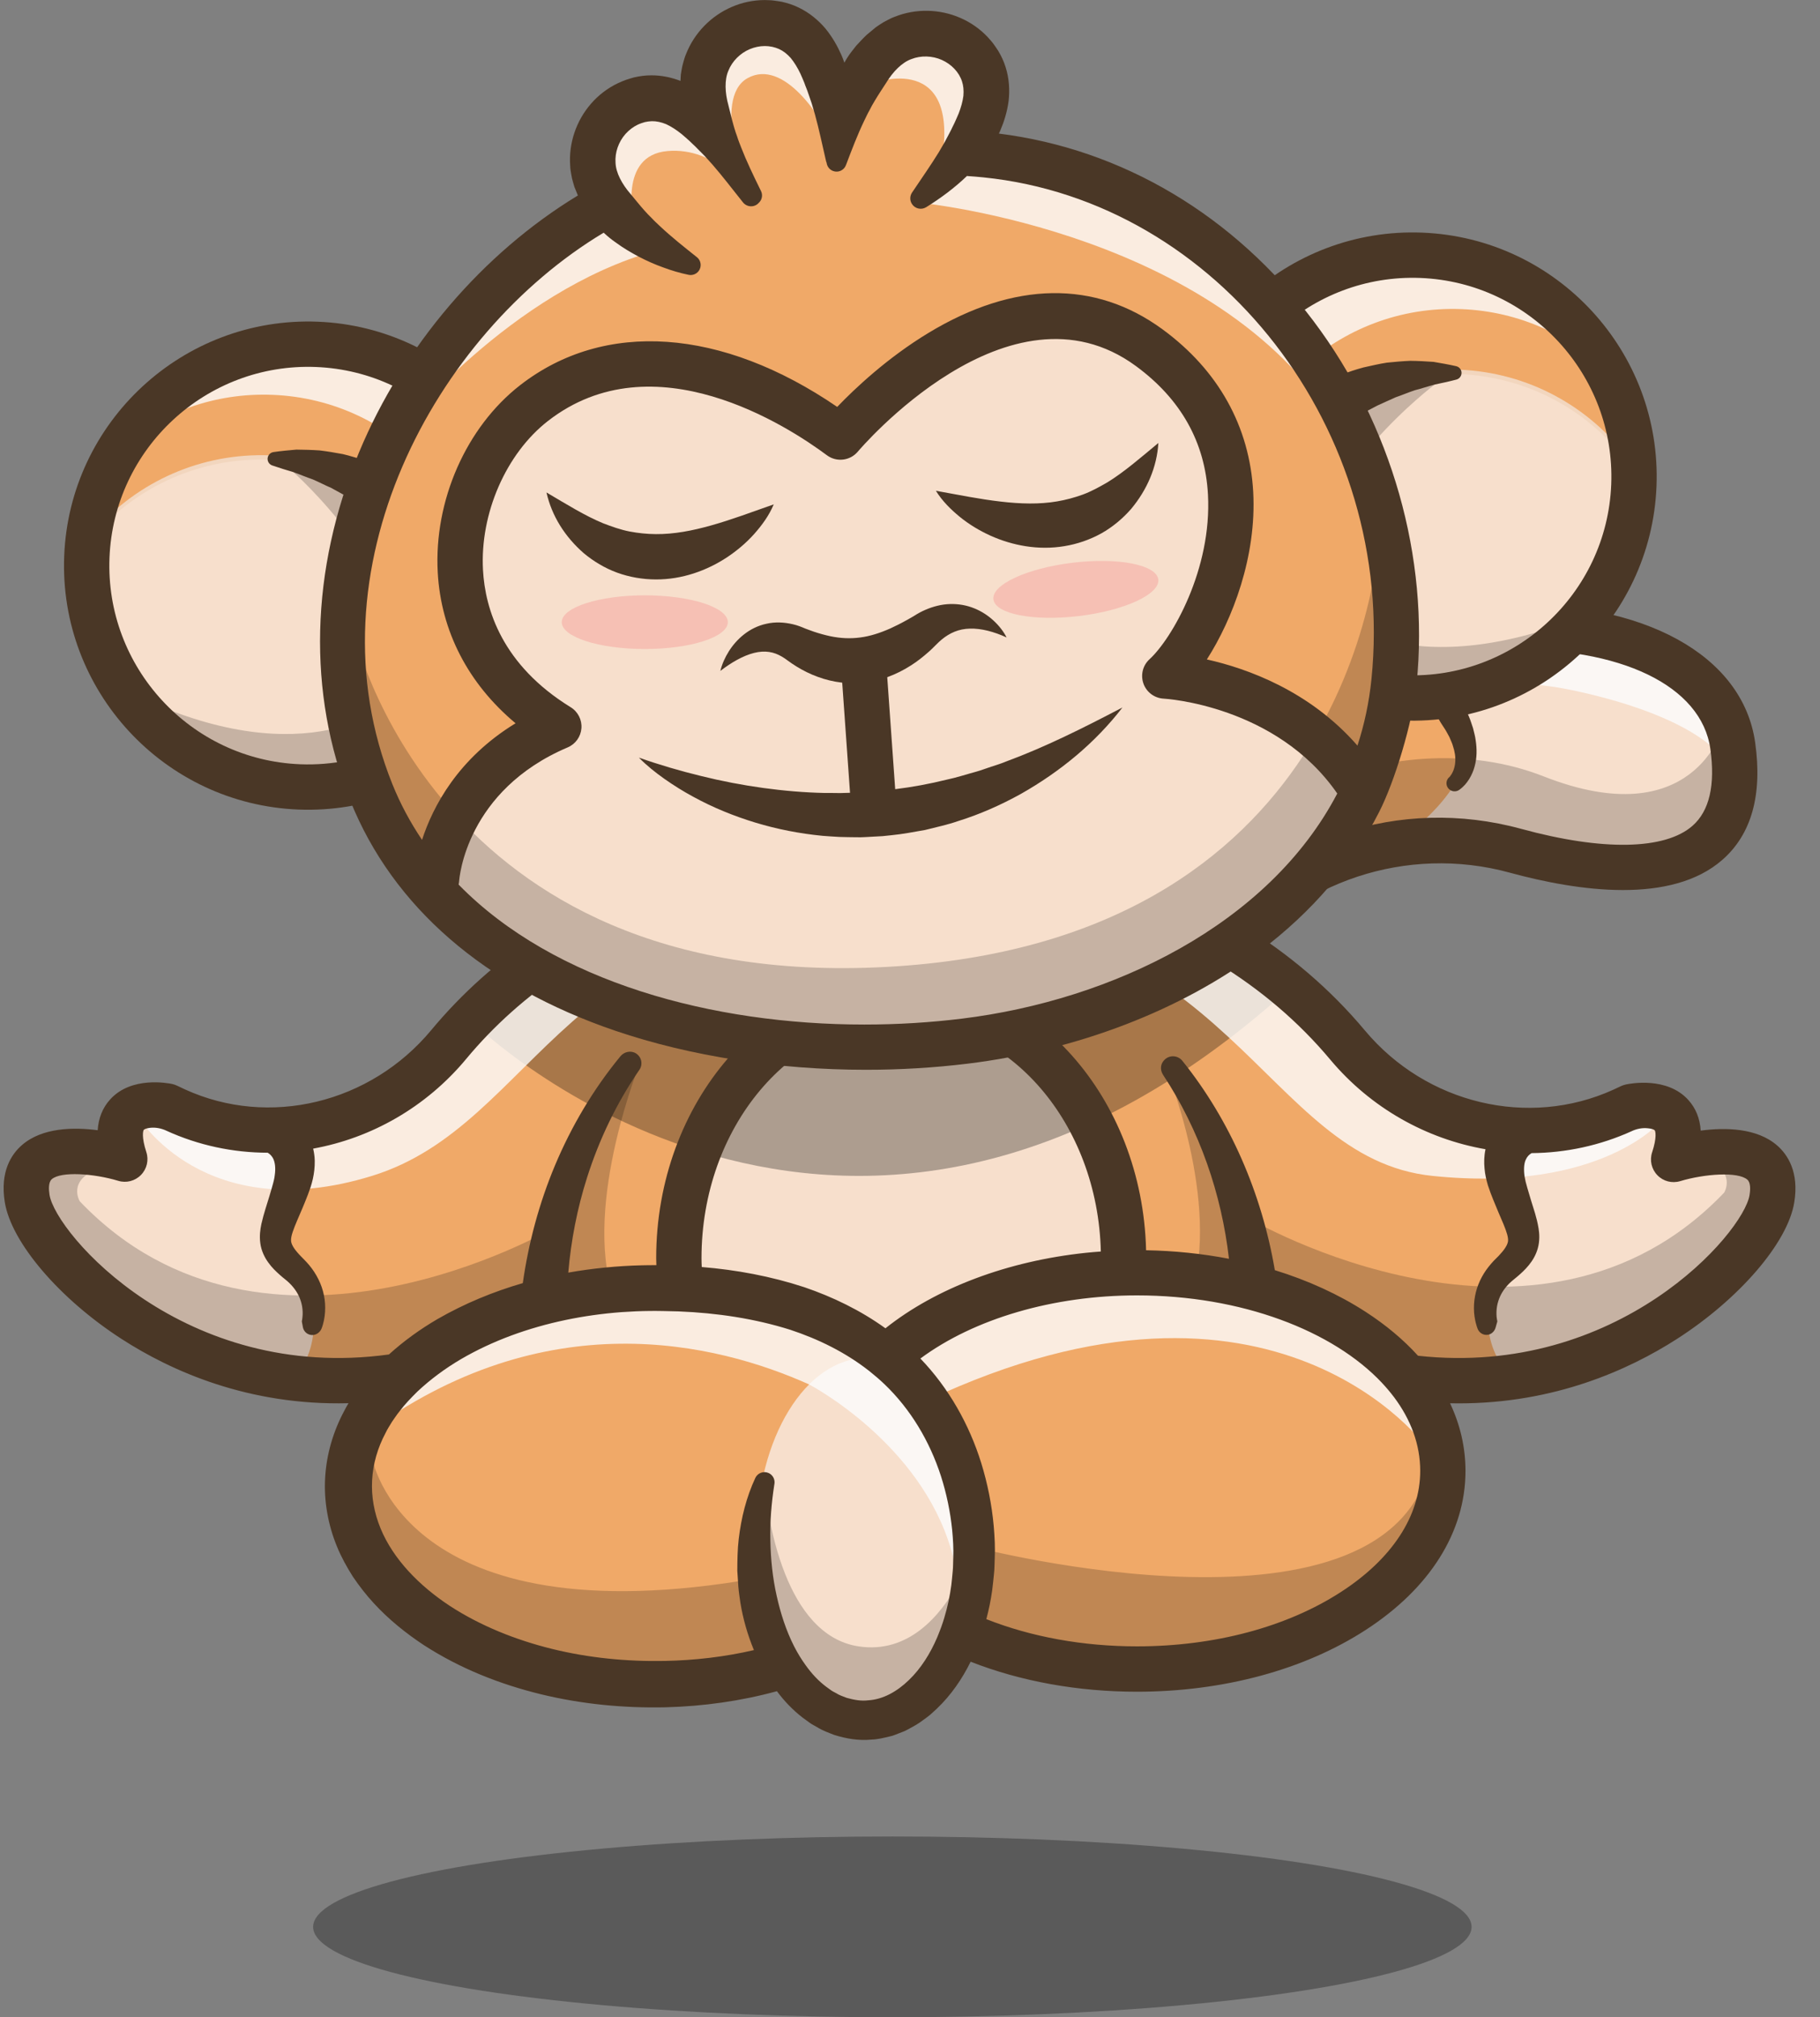 <?xml version="1.0" encoding="UTF-8"?><svg xmlns="http://www.w3.org/2000/svg" xmlns:xlink="http://www.w3.org/1999/xlink" height="725.9" preserveAspectRatio="xMidYMid meet" version="1.0" viewBox="226.4 187.2 655.1 725.9" width="655.1" zoomAndPan="magnify"><rect x="226.4" y="187.2" width="655.1" height="725.9" fill="#808080" stroke="none"/><g><g id="change1_10"><ellipse cx="547.6" cy="880.62" fill="#010101" opacity=".3" rx="208.49" ry="32.53"/></g><g><g><g id="change2_2"><path d="M754.11,412.79c0,0-54,2.62-90.18,36.18c-36.18,33.56-50.33,38.27-56.62,124.78c-6.29,86.51,0,95.42,0,95.42 h23.07c0,0-6.29-87.03,30.41-134.74s80.74-45.09,103.81-40.9c23.07,4.19,85.98,20.97,86.51-21.5 C851.63,429.56,821.22,409.64,754.11,412.79z" fill="#f0a968"/></g><g id="change3_2"><path d="M754.11,412.79c0,0-14.16,16.78-2.62,34.08c11.53,17.3-15.9,38.45-15.9,38.45s65.36,22.37,87.73,13.63 c22.37-8.74,32.3-33.2,20.41-57.97C829.26,410.86,754.11,412.79,754.11,412.79z" fill="#f7dfcc"/></g><g id="change1_1"><path d="M846.38,449.31c0,0-10.49,38.45-64.31,17.3c-53.83-21.15-126.53,10.66-149.6,68.33 c-23.07,57.67-26.21,111.68-26.21,111.68v19.27h22.02c0,0-4.66-67.92,21.91-114.49c26.56-46.57,66.98-63.77,109.05-58.99 s67.23,22.61,90.3-12.52C849.53,479.9,860.48,461.72,846.38,449.31z" fill="#010101" opacity=".2"/></g><g id="change4_1"><path d="M616.74,528.13c0,0,49.63-112.03,170.57-93.5c0,0,55.93,9.09,63.27,32.51c0,0,0.83-38.01-34.71-46.27 c-35.54-8.26-78.88-10.01-117.33,7.12C660.08,445.12,619.89,479.37,616.74,528.13z" fill="#fdfeff" opacity=".79"/></g><g id="change5_2"><path d="M858.17,454.47c-4.4-31.5-40.01-51.06-90.61-49.85c-0.59,0.02-1.16,0.03-1.75,0.07 c-3.21,0.1-6.44,0.28-9.67,0.55c-33.31,2.76-66.67,14.01-93.06,31.61c-35.46,23.64-56.1,56.65-59.67,95.44 c-5.02,54.51-7.7,93.79-7.96,116.77c-0.21,18.97,0.95,22.54,5.07,25.02l1.94,1.16h34.4l-0.42-8.56 c-0.03-0.82-3.6-82.37,34.47-132.73c22.38-29.62,62.08-42.77,98.78-32.74c24.88,6.8,58.36,11.52,76.71-4.62 C856.85,487.42,860.81,473.23,858.17,454.47z M835.63,484.36c-9.9,8.73-32.38,9.13-61.64,1.13 c-43.73-11.96-89.31,3.21-116.09,38.64c-34.42,45.53-37.84,111.39-37.89,134.81h-8.17c-0.41-10.62,0.08-40.99,7.83-125.14 c5.73-62.24,63.58-100.71,122.83-110.48c-0.96,2.61-1.6,5.43-1.84,8.32c-0.03,0.86,0,1.75,0.02,2.59l0.05,1.29 c0.03,0.44,0.13,0.86,0.2,1.29l0.47,2.53c0.21,0.82,0.54,1.6,0.82,2.4c0.49,1.61,1.34,3,2.12,4.4l0.6,1.04l0.49,0.77l0.96,1.47 c0.65,0.98,1.13,1.99,1.7,3c0.41,1.03,0.96,2.06,1.24,3.08c0.7,2.06,1.06,4.16,0.86,6.13c-0.07,0.99-0.33,1.94-0.65,2.85 c-0.2,0.44-0.39,0.88-0.64,1.29c-0.13,0.18-0.26,0.39-0.38,0.55c-0.1,0.15-0.28,0.36-0.28,0.39c-1.3,0.96-1.58,2.79-0.62,4.08 c0.96,1.3,2.79,1.57,4.08,0.62c0.57-0.41,0.8-0.64,1.16-0.95c0.31-0.29,0.6-0.6,0.9-0.91c0.55-0.64,1.04-1.3,1.48-2.01 c0.85-1.4,1.53-2.92,1.94-4.5c0.88-3.15,0.85-6.38,0.39-9.4c-0.18-1.55-0.62-2.95-0.96-4.42c-0.49-1.39-0.9-2.84-1.48-4.16 l-0.86-1.99c-0.13-0.33-0.31-0.7-0.41-0.96l-0.24-0.73c-0.33-0.96-0.73-1.88-0.8-2.82c-0.07-0.47-0.18-0.93-0.23-1.39l0.02-1.35 c0-0.23-0.02-0.44,0-0.67l0.13-0.67l0.21-1.3c0.52-1.75,1.24-3.43,2.33-5.07c1.13-1.63,2.45-3.2,4-4.65 c0.78-0.72,1.58-1.4,2.41-2.06c0.11-0.08,0.21-0.16,0.33-0.24c1.99-0.11,3.98-0.2,5.95-0.24c41.81-0.98,70.87,13.07,74.07,35.8 C843.85,469.73,841.69,479.02,835.63,484.36z" fill="#4a3726"/></g></g><g id="change2_5"><path d="M533.9,495.8c0,0-79.71,2.62-132.66,55.05s-92.28,40.9-119.02,35.13s-12.41,18.18-12.41,18.18 s-34.6-11.88-34.95,11.53c-0.35,23.42,52.89,69.56,115.05,69.91h18.11c0,0,62.36-70.59,179.04-9.95c0,0,90.69-70.27,190.54,9.95 c0,0,88.32,0,121.88-51.91c0,0,22.02-36.7-24.12-28.84c0,0,2.36-34.87-38.54-12.58c-40.9,22.28-107.22-48.59-107.22-48.59 S616.22,485.3,533.9,495.8z" fill="#f0a968"/></g><g id="change3_5"><path d="M470.97,653.4c0,0-6.84-88.39,70.25-107.78c0,0,80.28-11.01,92.57,101.71 c12.3,112.72-155.79,131.6-162.98,8.39" fill="#f7dfcc"/></g><g id="change2_6"><path d="M633.79,647.32c-35.49,0-66.99,11.13-86.73,28.32c-5.07-3.46-61.62-40.45-127.64-16.7 c-69.21,24.9-76.05,48.19-57.18,93.63c18.87,45.44,129.18,42.77,145.26,34.03c0,0,30.32,40.28,60.47,0.44 c2.51-3.32,4.55-6.79,6.18-10.37c17.1,7.37,37.6,11.68,59.64,11.68c59.78,0,108.24-31.57,108.24-70.52 C742.03,678.9,693.57,647.32,633.79,647.32z" fill="#f0a968"/></g><g id="change3_6"><path d="M769.99,592.39c0,0-9.09,5.13,2.09,32.39c0,0,8.48,7.52-8.56,24.86c0,0-7.08,22.06,8.65,34.12 c0,0,79.45-17.56,92.55-62.65c0,0,5.5-26.21-31.99-17.3c0,0,1.31-30.93-24.38-18.35C782.66,598.04,769.99,592.39,769.99,592.39z" fill="#f7dfcc"/></g><g id="change3_7"><ellipse cx="538.34" cy="740.28" fill="#f7dfcc" rx="39.58" ry="64.37"/></g><g id="change3_8"><path d="M331.33,594.23c0,0,9.09,5.13-2.09,32.39c0,0-8.48,7.52,8.56,24.86c0,0,7.08,22.06-8.65,34.12 c0,0-79.45-17.56-92.55-62.65c0,0-5.5-26.21,31.99-17.3c0,0-1.31-30.93,24.38-18.35C318.66,599.88,331.33,594.23,331.33,594.23z" fill="#f7dfcc"/></g><g><g id="change1_2"><path d="M396.68,555.24c0,0,133.88,131.41,292.92-11.55l-23.26-16.5c0,0-59.58,40.05-132.44,37.48 s-118.83-29.02-118.83-29.02S403.13,547.03,396.68,555.24z" fill="#010101" opacity=".3"/></g><g><g id="change1_4"><path d="M457.13,568.78c0,0-21.03,51.37-10.02,84.62c0,0-15.2,0.22-23.86,2.06 C423.25,655.45,425.72,591.42,457.13,568.78z" fill="#010101" opacity=".2"/></g><g id="change1_5"><path d="M646.05,571.5c0,0,19.98,48.64,8.97,81.9c0,0,15.2,0.22,23.86,2.06 C678.87,655.45,677.46,594.14,646.05,571.5z" fill="#010101" opacity=".2"/></g><g id="change1_6"><path d="M741.62,711.71c-13,71.72-164.52,32.2-164.52,32.2c0.03-0.33,0.03-0.49,0.03-0.49s-0.05,0.18-0.16,0.51 c0,0,0,0,0,0l-0.41,0.06c0,0-1.18,5.37-5.33,13.1c-6.25,11.39-17.75,25.32-35.77,22.59c-13.39-2.01-21.53-13.72-26.42-25.98 c-5.99-14.94-7.14-30.7-7.14-30.7c-3.1,9.18-3.65,20.6-2.09,32.02l-1.04,0.15c-127.59,22.36-138.47-43.45-138.47-43.45 s-21.97,24.22,18.61,60.09c40.58,35.89,126.66,18.66,126.66,18.66c1.71,2.41,22.56,14.19,22.56,14.19 c1.06,0.1,2.1,0.16,3.12,0.18c3.74,0.99,7.72,1.08,11.91,0.05c6.59-1.61,11.89-5.09,16.18-9.62c0.02-0.02,0.02-0.02,0.03-0.03 c10.11-8.17,14.79-18.55,14.79-18.55c68.9,18.92,110.2,2.25,142.74-11.91C749.42,750.61,741.62,711.71,741.62,711.71z" fill="#010101" opacity=".2"/></g><g id="change1_7"><path d="M425.88,628.97c0,0-103.64,60.82-170.75-9.44c0,0-4.89-7.86,7.43-12.06c0,0-15.2-9.7-23.07,0 s6.29,41.94,44.3,61.08s88.34,14.42,88.34,14.42s31.72-26.39,53.74-26.17C425.88,656.81,421.16,638.41,425.88,628.97z" fill="#010101" opacity=".2"/></g><g id="change1_8"><path d="M676.24,625.83c0,0,103.64,60.82,170.75-9.44c0,0,4.89-7.86-7.43-12.06c0,0,15.2-9.7,23.07,0 c7.86,9.7-6.29,41.94-44.3,61.08s-88.34,14.42-88.34,14.42s-31.72-26.39-53.74-26.17C676.24,653.66,680.96,635.27,676.24,625.83 z" fill="#010101" opacity=".2"/></g><g id="change4_3"><path d="M276.1,589.08c0,0,23.84,39.9,84.18,21.29s68.47-97.03,189.5-96.36c121.03,0.67,130.72,90.04,192.24,96.36 s82.84-20.3,82.84-20.3l-4.33-5.21c0,0-38.58,19.55-62.19,7.77c-23.61-11.78-37.3-16.43-76.09-54.53 c-38.8-38.1-134.98-59.82-214.99-27.99s-78.88,65.99-111.68,78.97S276.1,589.08,276.1,589.08z" fill="#fdfeff" opacity=".79"/></g><g id="change4_4"><path d="M739.93,708.14c0,0-54.4-76-179.95-16.88c7.44,11.08,13.65,24.03,16.38,32.88 c2.09,6.8,1.55,13.91,0.21,19.85c-0.31,1.35-0.65,2.66-1.01,3.87c0,0.02,0,0.03-0.02,0.05c-1.84,6.18-4.18,10.39-4.18,10.39 c-0.03-0.41-0.08-0.82-0.13-1.21c-0.49-4.18-1.3-8.17-2.41-11.99c-11.14-38.58-50.5-59.33-51.15-59.67 c-33.34-14.96-95.16-30.14-159.95,17.99c0,0,3.07-9.46,13.67-20.37c10.02-10.34,26.78-22,54.06-28.15 c10.11-2.3,21.66-3.83,34.86-4.26c0,0,43.06,1.58,73.61,18.82c1.92-0.1,4.01,0.31,6.26,1.39c2.09,1.03,4.24,2.54,6.38,4.42 c7.21-6.57,37.91-31.22,90.61-28.99c14.24,0.6,27.48,2.74,39.39,6.02c2.45,0.67,4.83,1.39,7.14,2.15 C718.49,665.92,740.3,687.45,739.93,708.14z" fill="#fdfeff" opacity=".79"/></g></g></g><g id="change5_6"><path d="M866.08,599.42c-7.29-6.35-18.68-6.52-27.52-5.35c-0.28-4.36-1.76-8.04-4.44-11.01 c-7.65-8.51-20.99-5.92-22.49-5.59c-0.62,0.13-1.22,0.34-1.79,0.6c-0.95,0.46-1.86,0.88-2.77,1.3 c-30.5,13.83-67.25,5.09-89.35-21.3c-24.84-29.69-59.42-50.88-102.75-62.98c-48.15-13.46-98.33-12.05-145.11,4.06 c-36.65,12.63-66.34,32.39-88.23,58.75c-21.94,26.39-58.4,35.17-88.65,21.34c-0.91-0.42-1.83-0.86-2.76-1.3 c-0.57-0.28-1.19-0.49-1.81-0.64c-1.48-0.31-14.73-2.9-22.36,5.55c-2.71,2.98-4.19,6.69-4.49,11.08c-8.74-1.14-20-0.96-27.24,5.33 c-3.8,3.29-7.96,9.54-6.2,20.52c2.32,14.48,19.57,34.74,42,49.24c17.88,11.56,45.72,24.08,81.72,23.15 c-0.54,0.9-1.06,1.81-1.53,2.76c-3.91,7.26-6.39,15.54-6.87,24.01c-0.51,8.45,1.06,17.01,4.22,24.73 c1.57,3.87,3.59,7.49,5.77,10.93c2.3,3.38,4.78,6.59,7.5,9.53c5.42,5.9,11.6,10.85,18.07,15.12 c13.07,8.45,27.45,14.08,42.15,17.67c14.73,3.57,29.83,5.01,44.86,4.68c13.47-0.36,26.96-2.22,40.04-5.79 c2.58,3.47,5.61,6.69,9.22,9.48l2.59,1.89c0.86,0.62,1.88,1.11,2.81,1.66c1.84,1.16,3.98,1.91,6.05,2.72 c4.26,1.34,8.84,2.12,13.38,1.66c2.3-0.07,4.49-0.64,6.69-1.16c1.13-0.21,2.12-0.73,3.16-1.09c1.03-0.44,2.14-0.75,3.07-1.32 c1.92-1.04,3.9-2.06,5.58-3.39c0.85-0.64,1.76-1.24,2.56-1.92l2.35-2.14c5.27-4.99,9.23-10.85,12.27-17 c18.07,7.08,38.61,10.8,59.86,10.8c30.96,0,60.19-7.88,82.29-22.2c23.19-15.01,35.97-35.35,35.97-57.25 c0-8.42-1.89-16.61-5.55-24.35c1.06,0.02,2.12,0.03,3.18,0.03c34.38,0,61.07-12.02,78.43-23.15 c22.56-14.48,39.95-34.71,42.28-49.18C874.01,608.96,869.87,602.73,866.08,599.42z M569.52,747.71c-0.08,1.65-0.02,3.31-0.2,4.94 c-0.16,1.63-0.29,3.28-0.49,4.91c-0.52,3.95-1.34,7.85-2.48,11.61v0.02c-0.64,2.17-1.39,4.27-2.25,6.35 c-0.1,0.28-0.21,0.54-0.33,0.82c-2.5,5.89-5.94,11.34-10.23,15.45c-4.26,4.13-9.31,6.95-14.57,7.27 c-2.61,0.34-5.24-0.16-7.81-0.88c-1.26-0.52-2.56-0.88-3.75-1.66c-0.6-0.36-1.26-0.62-1.84-1.04l-1.75-1.27 c-2.79-2.07-5.29-4.76-7.45-7.8c-1.48-2.04-2.82-4.24-4-6.51c-0.05-0.1-0.1-0.2-0.16-0.31c-2.85-5.61-4.84-11.78-6.25-18.12 c-1.45-6.44-2.15-13.15-2.27-19.88c-0.18-6.75,0.39-13.54,1.45-20.36l0.02-0.07c0.24-1.57-0.55-3.16-2.06-3.87 c-1.83-0.85-4-0.05-4.83,1.76c-3.21,6.88-5.07,14.35-5.97,21.94c-0.44,3.78-0.49,7.6-0.51,11.45l0.38,5.76 c0.15,1.91,0.46,3.82,0.72,5.74c0.96,5.81,2.58,11.53,4.88,17.06c-10.49,2.43-21.3,3.69-32.13,3.9 c-13.65,0.26-27.34-1.09-40.5-4.32c-13.15-3.25-25.82-8.32-36.86-15.51c-10.93-7.21-20.31-16.72-24.91-27.89 c-2.28-5.55-3.36-11.43-3.03-17.32c0.31-5.87,1.99-11.66,4.86-17.05c0.65-1.39,1.53-2.66,2.3-3.98c0.91-1.27,1.73-2.59,2.74-3.8 c1.88-2.5,4.11-4.8,6.38-7.05c4.68-4.4,9.98-8.32,15.69-11.68c11.45-6.69,24.34-11.3,37.61-14.09c6.64-1.39,13.41-2.33,20.21-2.84 c3.39-0.23,6.82-0.39,10.23-0.42c1.47-0.02,2.92,0,4.39,0.02h0.02c0.44,0.02,0.88,0.03,1.32,0.03h0.02 c1.53,0.05,3.07,0.08,4.6,0.11c13.75,0.55,27.34,2.58,40.13,6.61c10.23,3.38,19.9,8.17,28.19,14.65h0.02l3.03,2.51 c0.91,0.78,1.79,1.58,2.66,2.41c9.41,8.99,16.26,20.49,20.34,33.06c2.01,6.3,3.38,12.84,4.05,19.46 C569.44,741.13,569.65,744.43,569.52,747.71z M478.9,640c0-47.14,32.25-85.49,71.9-85.49c38.95,0,70.74,37.04,71.84,83.07 c-1.83,0.13-3.64,0.28-5.43,0.47c-28.04,2.95-53.8,12.59-72.1,27.16c-8.96-6.46-18.97-11.3-29.21-14.79 c-12.07-3.96-24.52-6.25-36.91-7.26C478.94,642.11,478.9,641.05,478.9,640z M709.07,760.1c-19.49,12.63-45.56,19.57-73.42,19.57 c-19.36,0-37.97-3.38-54.22-9.79v-0.02c0.91-3.39,1.6-6.82,2.09-10.28c0.26-1.92,0.44-3.87,0.64-5.79 c0.23-1.92,0.2-3.87,0.29-5.81c0.18-3.88-0.03-7.78-0.36-11.6c-0.7-7.67-2.2-15.25-4.49-22.66c-4.29-13.83-11.68-27-21.91-37.63 c19.38-14.34,47.81-22.72,77.95-22.72c37.6,0,70.5,12.67,88.2,31.48c0,0.02,0,0.02,0.02,0.03c1.55,1.65,2.99,3.36,4.31,5.11 c0,0,0,0.02,0.02,0.02c6.04,8.07,9.41,17.05,9.41,26.51C737.6,732.72,727.47,748.2,709.07,760.1z M856.13,617.3 c-2.2,13.65-47.24,65.69-119.32,57.79c-5.19-5.73-11.5-11.04-18.87-15.81c-9.67-6.26-20.72-11.3-32.67-14.99 c-4.7-27.6-16.05-53.91-33.32-75.38c-1.75-2.14-5.25-2.25-7.03,0.47c-0.91,1.39-0.8,3.2,0.11,4.58v0.02 c13.18,19.95,21.06,42.92,23.73,66.21c-9.61-1.84-19.62-2.89-29.83-3.07c-1.32-54.81-40.34-98.93-88.13-98.93 c-48.64,0-88.21,45.67-88.21,101.8c0,0.83,0.05,1.66,0.07,2.5c-1.75,0-3.49,0-5.24,0.05c-8.84,0.21-17.7,1.08-26.47,2.63 c0.99-11.56,3.21-23.08,6.77-34.24c4.34-13.65,10.62-26.77,18.81-38.72l0.02-0.02c1.32-1.92,0.83-4.62-1.26-5.92 c-1.79-1.13-4.21-0.6-5.56,1.04c-9.71,11.79-17.63,25.12-23.59,39.34c-5.64,13.46-9.49,27.73-11.56,42.3 c-10.6,3.08-20.93,7.32-30.7,12.94c-6.17,3.6-12.07,7.83-17.49,12.74c-73.7,10.16-119.94-43.54-122.16-57.43 c-0.31-1.97-0.42-4.57,0.8-5.64c3.34-2.92,15.28-2.04,23.9,0.57c2.92,0.9,6.08,0.08,8.2-2.09c2.14-2.17,2.89-5.35,1.94-8.24 c-1.79-5.5-1.17-7.72-0.91-8.01c0.28-0.33,1.13-0.57,2.22-0.72c1.99-0.23,3.98,0.16,5.81,0.98l0.02,0.02 c11.7,5.35,24.12,7.93,36.52,7.96c0.02,0.02,0.05,0.02,0.07,0.03c0.7,0.41,1.21,0.93,1.66,1.61c0.75,1.14,1.17,3.08,0.95,5.48 c-0.05,0.6-0.15,1.22-0.24,1.86c-0.13,0.64-0.24,1.24-0.47,2.04c-0.41,1.52-0.85,3.03-1.32,4.57c-0.91,3.1-2.02,6.15-2.9,10.06 c-0.41,1.96-0.75,4.32-0.38,6.95c0.34,2.64,1.55,5.11,2.85,6.88c1.3,1.84,2.74,3.2,4.14,4.45c0.34,0.31,0.7,0.6,1.04,0.9 l0.95,0.77c0.54,0.42,1.03,0.86,1.5,1.32c1.89,1.84,3.31,4,4.08,6.41c0.39,1.21,0.62,2.48,0.67,3.78 c0.03,0.64,0.02,1.29-0.05,1.94c-0.02,0.31-0.07,0.64-0.11,0.93c-0.03,0.28-0.15,0.69-0.13,0.73l0.39,2.09 c0.24,1.24,1.14,2.32,2.48,2.69c1.78,0.51,3.62-0.59,4.27-2.3c0.23-0.6,0.33-0.95,0.47-1.44c0.13-0.51,0.24-1,0.36-1.48 c0.2-0.98,0.33-1.97,0.39-2.99c0.13-1.99,0-4.03-0.41-6.02c-0.8-4-2.74-7.73-5.27-10.78c-0.64-0.75-1.29-1.48-1.99-2.17l-0.88-0.9 c-0.26-0.26-0.51-0.52-0.75-0.78c-0.95-1.04-1.81-2.1-2.3-3.02c-0.51-0.95-0.67-1.6-0.64-2.27c0-0.65,0.18-1.6,0.59-2.82 c0.82-2.46,2.23-5.53,3.54-8.63c0.65-1.55,1.3-3.15,1.92-4.76c0.29-0.75,0.65-1.75,0.96-2.68c0.31-0.96,0.6-1.96,0.83-2.99 c0.46-2.06,0.73-4.26,0.69-6.62c-0.03-1.4-0.23-2.85-0.57-4.32c20.9-3.78,40.6-14.86,55.07-32.26c19.95-24.03,47.21-42.1,81-53.75 c43.63-15.02,90.45-16.33,135.4-3.77c40.09,11.21,71.93,30.63,94.62,57.74c14.66,17.5,34.69,28.58,55.9,32.26 c0,0.02-0.02,0.03-0.02,0.05c-0.51,2.4-0.55,4.73-0.34,6.88c0.18,2.2,0.67,4.18,1.22,6.08l0.95,2.71l0.91,2.33 c0.62,1.55,1.26,3.08,1.89,4.57c1.26,2.94,2.59,5.87,3.18,8.03c0.29,1.08,0.36,1.78,0.31,2.4c-0.07,0.6-0.34,1.39-0.96,2.35 c-0.59,0.95-1.47,1.97-2.43,2.99l-1.76,1.76c-0.65,0.7-1.27,1.42-1.88,2.19c-2.38,3-4.16,6.69-4.86,10.57 c-0.36,1.92-0.46,3.9-0.33,5.82c0.08,0.96,0.21,1.92,0.41,2.89c0.1,0.47,0.21,0.95,0.36,1.44c0.15,0.52,0.24,0.88,0.52,1.6 c0.51,1.24,1.73,2.2,3.29,2.15c1.48-0.05,2.74-1.16,3.15-2.59l0.64-2.25c0-0.03-0.1-0.44-0.13-0.7c-0.05-0.29-0.1-0.6-0.13-0.91 c-0.05-0.62-0.07-1.24-0.05-1.88c0.05-1.26,0.24-2.48,0.6-3.65c0.7-2.37,2.02-4.49,3.78-6.3c0.46-0.46,0.93-0.9,1.42-1.3 l1.78-1.47c1.35-1.16,2.72-2.4,4.05-4.03c1.3-1.58,2.59-3.65,3.26-6.15c0.69-2.5,0.6-5.07,0.26-7.1 c-0.69-4.13-1.83-7.11-2.74-10.16c-0.46-1.52-0.91-2.99-1.32-4.45l-0.6-2.2c-0.16-0.69-0.24-1.27-0.38-1.89 c-0.34-2.41-0.23-4.6,0.41-5.97c0.51-1.16,1.21-1.88,2.12-2.41c12.25-0.11,24.55-2.69,36.11-7.94c0,0,0.02,0,0.02-0.02 c1.78-0.8,3.72-1.19,5.64-0.99c1.26,0.11,2.23,0.39,2.54,0.73c0.26,0.29,0.86,2.51-0.93,7.94c-0.95,2.89-0.21,6.07,1.91,8.24 c2.12,2.19,5.27,3,8.2,2.12c8.73-2.63,20.8-3.49,24.16-0.54C856.57,612.78,856.46,615.34,856.13,617.3z" fill="#4a3726"/></g><g><g><g id="change2_4"><circle cx="734.87" cy="358.66" fill="#f0a968" r="79.96"/></g><g id="change6_2"><path d="M812.25,359.02c-1.76,44.12-38.96,78.47-83.08,76.71c-24.89-0.99-46.68-13.27-60.61-31.7 c-0.12-2.34-0.12-4.71-0.03-7.09c1.76-44.12,38.96-78.47,83.08-76.71c24.89,0.99,46.68,13.27,60.61,31.7 C812.35,354.27,812.35,356.64,812.25,359.02z" fill="#f2d6be"/></g><g id="change3_4"><path d="M812.19,360.59c-1.76,44.12-38.96,78.47-83.08,76.71c-24.89-0.99-46.68-13.27-60.61-31.7 c-0.12-2.34-0.12-4.71-0.03-7.09c1.76-44.12,38.96-78.47,83.08-76.71c24.89,0.99,46.68,13.27,60.61,31.7 C812.28,355.84,812.29,358.21,812.19,360.59z" fill="#f7dfcc"/></g><g id="change4_5"><path d="M805.84,321.81c-13.72-13.74-32.42-22.53-53.35-23.37c-44.14-1.76-81.32,32.59-83.08,76.71 c-0.57,14.39,2.7,28.07,8.9,40.01c-15.21-15.22-24.26-36.49-23.33-59.68c1.76-44.12,38.96-78.47,83.08-76.71 C767.76,279.95,793.05,297.2,805.84,321.81z" fill="#fdfeff" opacity=".79"/></g><g id="change1_9"><path d="M692.87,398.5c7.79-41.58,49.99-72.93,49.99-72.93s-26.3-1.08-51.62,19.6 c-25.31,20.68-22.64,50.17-22.64,50.17c1.75,8.68,11.69,17.36,18.15,22.22l-0.39,3.68c13.27,15.57,48.76,21.01,72.64,14.09 c23.89-6.92,30.85-23.94,30.85-23.94C730.47,432.68,702.13,409.24,692.87,398.5z" fill="#010101" opacity=".2"/></g><g id="change5_5"><path d="M738.37,270.92c-48.4-1.93-89.35,35.88-91.28,84.28c-1.93,48.4,35.88,89.35,84.28,91.28 c48.4,1.93,89.35-35.88,91.28-84.28C824.58,313.8,786.77,272.85,738.37,270.92z M732.02,430.18 c-23.56-0.94-44.04-13.24-56.36-31.4c0.03-0.14,0.08-0.26,0.1-0.4l0.03-0.19c1.39-9.32,3.85-18.26,7.87-26.52 c3.95-8.26,9.3-15.85,15.83-22.39c6.56-6.51,14.26-11.92,22.77-16.17c2.17-0.94,4.33-2.01,6.55-2.96 c2.27-0.76,4.53-1.75,6.87-2.52c2.36-0.58,4.74-1.42,7.18-2.05c2.45-0.52,4.94-1.04,7.49-1.71l0.27-0.07 c0.86-0.23,1.57-0.91,1.79-1.84c0.31-1.34-0.52-2.67-1.86-2.98c-2.66-0.61-5.39-1.08-8.15-1.55c-2.75-0.19-5.55-0.35-8.37-0.38 c-2.79,0.12-5.61,0.37-8.44,0.66c-2.8,0.42-5.56,1.11-8.37,1.71c-11.07,2.94-21.5,8.64-30.28,16.28 c-8.79,7.63-15.96,17.23-20.75,27.91c-0.77,1.73-1.46,3.5-2.11,5.29c-0.61-4.25-0.86-8.6-0.69-13.04 c1.57-39.41,34.92-70.2,74.33-68.63c39.41,1.57,70.2,34.92,68.63,74.33S771.44,431.75,732.02,430.18z" fill="#4a3726"/></g></g><g><g id="change2_3"><circle cx="337.29" cy="390.72" fill="#f0a968" r="79.96"/></g><g id="change6_1"><path d="M260.13,384.91c-1.76,44.12,32.59,81.32,76.71,83.08c24.89,0.99,47.59-9.51,62.94-26.78 c0.3-2.32,0.5-4.68,0.59-7.06c1.76-44.12-32.59-81.32-76.71-83.08c-24.89-0.99-47.59,9.51-62.94,26.78 C260.42,380.17,260.22,382.53,260.13,384.91z" fill="#f2d6be"/></g><g id="change3_3"><path d="M260.07,386.48c-1.76,44.12,32.59,81.32,76.71,83.08c24.89,0.99,47.59-9.51,62.94-26.78 c0.3-2.32,0.5-4.68,0.59-7.06c1.76-44.12-32.59-81.32-76.71-83.08c-24.89-0.99-47.59,9.51-62.94,26.78 C260.35,381.74,260.16,384.1,260.07,386.48z" fill="#f7dfcc"/></g><g id="change4_2"><path d="M269.49,348.33c14.77-12.6,34.11-19.88,55.04-19.04c44.14,1.76,78.47,38.96,76.71,83.08 c-0.57,14.39-4.93,27.77-12.06,39.17c16.38-13.96,27.08-34.44,28.01-57.63c1.76-44.12-32.59-81.32-76.71-83.08 C310.78,309.64,284.2,324.82,269.49,348.33z" fill="#fdfeff" opacity=".79"/></g><g id="change1_3"><path d="M375.99,433.78c-4.45-42.07-44.02-76.68-44.02-76.68s26.31,1.02,49.89,23.65s18.57,51.81,18.57,51.81 c-2.43,8.51-13.03,16.38-19.87,20.7l0.1,3.7c-14.47,14.46-50.28,17.06-73.54,8.26c-23.26-8.8-28.84-26.32-28.84-26.32 C335.78,464.86,365.91,443.74,375.99,433.78z" fill="#010101" opacity=".2"/></g><g id="change5_4"><path d="M249.51,387.25c-1.93,48.4,35.88,89.35,84.28,91.28c48.4,1.93,89.35-35.88,91.28-84.28 c1.93-48.4-35.88-89.35-84.28-91.28C292.39,301.05,251.44,338.85,249.51,387.25z M265.81,387.9 c1.57-39.41,34.92-70.2,74.33-68.63c39.41,1.57,70.2,34.92,68.63,74.33c-0.18,4.44-0.78,8.76-1.72,12.94 c-0.5-1.83-1.05-3.65-1.68-5.44c-3.92-11.03-10.3-21.16-18.46-29.47c-8.14-8.31-18.08-14.82-28.88-18.64 c-2.75-0.82-5.45-1.73-8.21-2.37c-2.8-0.52-5.59-0.99-8.36-1.33c-2.81-0.19-5.62-0.26-8.38-0.29c-2.8,0.25-5.55,0.49-8.25,0.89 c-1.36,0.2-2.29,1.46-2.09,2.82c0.14,0.94,0.79,1.68,1.63,1.98l0.26,0.09c2.49,0.87,4.93,1.59,7.33,2.31 c2.38,0.83,4.68,1.85,6.99,2.62c2.27,0.96,4.44,2.13,6.64,3.06c2.14,1.13,4.21,2.36,6.3,3.48c8.15,4.92,15.39,10.93,21.41,17.94 c5.99,7.03,10.71,15.02,13.99,23.57c3.35,8.55,5.09,17.65,5.73,27.06l0.01,0.19c0.01,0.14,0.05,0.27,0.07,0.41 c-13.73,17.12-35.12,27.75-58.68,26.81C295.02,460.66,264.24,427.32,265.81,387.9z" fill="#4a3726"/></g></g></g><g><g id="change3_1"><path d="M418.12,448.13c0,0-42.47,31.46-30.93,63.96c0,0,58.5,57.15,162.42,53.48S711.62,499,719.07,463.15 c0,0-43-34.42-73.06-33.02c0,0,35.84-53.98,20.89-83.52s-39.74-53.72-78.7-42.82c-38.96,10.9-60.34,42.82-60.34,42.82 s-50.15-52.25-106.15-14.59S400.29,427.68,418.12,448.13z" fill="#f7dfcc"/></g><g id="change2_1"><path d="M716.97,468.58c0,0-33.21-40.2-67.11-38.45c0,0,40.1-68.52,5.77-102.06S583.1,285.8,527.87,346.6 c0,0-51.65-40.2-88.26-25.35c-36.6,14.85-62.39,66.24-40.72,101.19c0,0,19.22,22.72,25.87,26.56c0,0-47.54,29.36-42.64,54.88 c0,0-35.3-34.25-37.05-79.34c-1.75-45.09,19.92-91.23,34.95-104.86c0,0,29.97-46.83,69.21-56.62c0,0-20.74-23.04,0.7-35.3 c21.44-12.26,31.89,5.94,31.89,5.94s-11.01-27.26,11.53-36.7c0,0,25.69-4.72,34.34,26.74c0,0,12.85-28.84,36.96-24.38 c24.12,4.46,14.68,35.65,8.13,44.3c0,0,86.51,0.52,130.55,79.69C747.38,402.52,716.97,468.58,716.97,468.58z" fill="#f0a968"/></g><g><g id="change1_11"><path d="M353.63,414.1c0,0,28.31,129.98,191.89,121.06c163.58-8.91,177.21-140.51,177.74-160.44 c0,0,19.23,49.36-10.05,104.37s-95.34,79.66-137.28,84.9s-140.86-2.09-178.79-38.27C359.22,489.54,347.5,434.28,353.63,414.1z" fill="#010101" opacity=".2"/></g><g id="change4_6"><path d="M370.41,342.08c0,0,39.32-50.01,92.1-64.69l-7.95-10.66c0,0-5.77-23.59,12.06-25.17 c17.83-1.57,28.84,14.68,28.84,14.68s-13.11-33.56,0-40.9c13.11-7.34,27,14.68,30.15,22.54l14.94-20.71 c0,0,32.77-12.58,24.38,30.67l-7.34,12.35c0,0,111.1,10.65,152.05,83.95c0,0-26.91-87.73-133.17-103.81 c0,0,19.39-37.54-16.78-40.2c0,0-21.25,4.8-29.01,23.07c0,0-9.79-35.65-40.55-25.17c0,0-17.78,12.58-11.53,30.41 c0,0-27.96-19.92-37.75,7.69c0,0-1.97,16.5,8.39,26.91C449.23,263.05,394.35,283.39,370.41,342.08z" fill="#fdfeff" opacity=".79"/></g></g><g id="change5_1"><path d="M699.17,302.71c-28.59-37.99-68.68-61.83-113.23-67.44c0.15-0.32,0.31-0.62,0.45-0.95 c1.4-3.28,2.53-6.84,3.05-10.75c0.46-3.92,0.21-8.21-1.1-12.28c-0.63-2.04-1.55-3.97-2.62-5.77c-0.55-0.88-1.15-1.7-1.74-2.54 c-0.6-0.83-1.32-1.57-1.98-2.35c-2.8-2.99-6.22-5.39-9.94-6.99c-7.42-3.24-16.06-3.44-23.64-0.39c-0.96,0.34-1.87,0.81-2.77,1.28 c-0.92,0.44-1.78,0.98-2.63,1.55l-1.27,0.85l-1.1,0.91l-2.21,1.83c-1.38,1.27-2.6,2.65-3.86,3.99c-1.08,1.41-2.28,2.8-3.19,4.29 c-0.38,0.59-0.72,1.2-1.06,1.81c-0.31-0.91-0.66-1.82-1.05-2.72c-1.44-3.26-3.28-6.52-5.76-9.56c-2.56-3.02-5.86-5.77-9.72-7.6 c-1.92-0.93-3.96-1.58-6-2.04c-1.03-0.2-2.04-0.31-3.05-0.46c-1.01-0.13-2.04-0.11-3.07-0.16c-4.09,0-8.19,0.86-11.89,2.48 c-7.44,3.2-13.49,9.36-16.46,16.98c-0.41,0.95-0.69,1.92-0.96,2.9c-0.31,0.98-0.51,1.97-0.67,2.97l-0.24,1.52l-0.08,1.42 l-0.05,0.83c-3.21-1.26-6.79-2.02-10.44-2.01c-2.14-0.02-4.26,0.28-6.3,0.75c-1.01,0.26-1.96,0.59-2.94,0.9 c-0.98,0.33-1.91,0.78-2.84,1.19c-3.7,1.76-7.01,4.29-9.67,7.36c-5.32,6.1-8.12,14.27-7.5,22.43c0.03,1.01,0.2,2.02,0.38,3.02 c0.15,1.01,0.39,2.01,0.69,2.98l0.42,1.45l0.54,1.34l0.74,1.82c-34.28,20.79-62.85,54.21-78.76,92.39 c-17.6,42.23-18.7,86.81-3.11,125.55c15.33,38.06,48.31,66.64,95.38,82.66c27.08,9.21,58.62,14.03,90.2,14.03 c12.27,0,24.55-0.73,36.58-2.2c39.6-4.87,76.96-19.25,105.2-40.49c18.83-14.17,33.25-31.07,42.89-50.03 c5.56-10.86,12.1-32.2,13.51-46.19C740.89,387.75,727.36,340.16,699.17,302.71z M443.69,270.94c1.39,1.3,2.84,2.49,4.36,3.53 c2.68,1.99,5.5,3.62,8.34,5.14c2.85,1.47,5.74,2.77,8.73,3.83c2.99,1.11,5.92,1.99,9.15,2.66c1.29,0.26,2.69-0.2,3.56-1.3 c1.24-1.57,0.96-3.83-0.6-5.07l-0.2-0.15c-4.45-3.54-9.04-7.18-13.05-10.96c-0.99-0.95-2.02-1.86-2.94-2.87 c-0.98-0.95-1.91-1.91-2.77-2.9c-1.76-1.97-3.31-3.96-4.88-5.82c-3.18-3.64-5.3-7.72-5.43-11.24c-0.28-3.69,1.09-7.58,3.59-10.39 c1.26-1.4,2.74-2.54,4.39-3.33c0.42-0.16,0.83-0.39,1.27-0.52l1.3-0.41c0.85-0.18,1.66-0.31,2.51-0.33 c1.65-0.03,3.38,0.34,5.19,1.09c1.83,0.85,3.69,2.06,5.53,3.54c0.93,0.77,1.83,1.6,2.76,2.41c0.9,0.93,1.88,1.73,2.79,2.69 c0.05,0.05,0.1,0.1,0.13,0.15c0.88,0.91,1.81,1.75,2.69,2.71l2.77,3.07c3.36,3.88,6.61,8.09,10,12.36 c0.29,0.38,0.59,0.73,0.88,1.11l0.07,0.1c0.9,1.11,2.38,1.66,3.85,1.29c0.75-0.2,1.39-0.6,1.84-1.14 c0.08-0.07,0.15-0.13,0.21-0.21c0.98-1.04,1.26-2.64,0.59-4.03l-0.11-0.23c-0.08-0.15-0.15-0.31-0.23-0.46 c-2.43-4.96-4.89-10.05-6.82-15.04c-0.49-1.3-1.03-2.56-1.42-3.87c-0.38-1.01-0.72-2.02-1.01-3.03 c-0.08-0.26-0.16-0.52-0.23-0.78c-0.73-2.54-1.29-5.01-1.89-7.36c-1.3-4.65-1.45-9.25-0.05-12.49c1.35-3.44,4.26-6.36,7.73-7.81 c1.73-0.72,3.56-1.11,5.38-1.11c0.46,0.05,0.91,0,1.37,0.07l1.35,0.21c0.83,0.2,1.65,0.44,2.4,0.78c1.52,0.69,2.9,1.76,4.22,3.23 c1.27,1.55,2.43,3.44,3.46,5.58c0.51,1.09,0.96,2.22,1.45,3.38c0.39,1.21,0.95,2.35,1.35,3.62c0.39,1.26,0.9,2.48,1.3,3.78 l1.17,3.96c1.48,5.38,2.66,11.06,4,16.85l0.03,0.11c0.03,0.14,0.11,0.27,0.16,0.41c0.15,1.3,1,2.48,2.31,2.98 c1.86,0.71,3.95-0.23,4.65-2.1l0.09-0.23c2.01-5.32,4.1-10.78,6.49-15.75c0.62-1.24,1.17-2.5,1.85-3.67 c0.61-1.21,1.24-2.39,1.94-3.51c1.35-2.28,2.77-4.37,4.08-6.41c2.5-4.14,5.76-7.39,9.08-8.59c3.44-1.36,7.56-1.24,10.99,0.3 c1.71,0.77,3.25,1.84,4.5,3.17c0.28,0.36,0.62,0.67,0.89,1.04l0.78,1.13c0.42,0.75,0.8,1.5,1.06,2.29 c0.53,1.57,0.7,3.32,0.53,5.29c-0.25,1.98-0.85,4.13-1.7,6.34c-0.46,1.11-0.97,2.22-1.48,3.36c-0.61,1.13-1.07,2.3-1.71,3.46 c-0.65,1.16-1.2,2.36-1.88,3.55l-2.08,3.57c-2.92,4.76-6.26,9.49-9.57,14.43l-0.07,0.1c-0.79,1.19-0.87,2.77-0.06,4.06 c1.09,1.76,3.4,2.29,5.16,1.2c5.21-3.24,10.2-6.93,14.77-11.32l-0.01,0.11c1.94,0.12,3.9,0.28,5.83,0.48 c84.74,8.59,148.71,91.28,139.68,180.56c-0.85,8.4-2.57,16.37-5.04,23.93c-17.17-19.7-39.64-27.75-54.21-31.01 c9.29-14.5,17.94-37.1,16.69-60.22c-1.28-23.6-12.55-43.84-32.61-58.55c-24.31-17.83-53.45-17.39-84.28,1.26 c-14.84,8.98-26.55,20.06-32.85,26.63c-41.52-28.39-83.78-31.42-114.13-7.82c-19.43,15.11-31.07,41.56-29.66,67.38 c1.16,21.17,10.98,40.05,28.01,54.29c-20.75,12.68-29.76,29.96-33.66,41.96c-4.18-6.21-7.79-12.87-10.68-20.06 C336.75,392.68,382.76,307.43,443.69,270.94z M572.68,553.77c-11.41,1.4-23.21,2.13-35.16,2.13 c-54.39,0-111.55-15.11-146.06-50.37c0.08-0.38,0.16-0.75,0.19-1.15c0.09-1.33,2.62-32.72,39.09-48.22 c2.81-1.19,4.71-3.85,4.94-6.89s-1.26-5.96-3.86-7.56c-24.7-15.21-30.8-35.26-31.57-49.4c-1.11-20.33,8.29-41.87,23.39-53.62 c38.05-29.59,86.47,1.96,100.4,12.34c3.47,2.58,8.36,2,11.14-1.32c0.54-0.65,54.48-64.23,100.06-30.8 c16.21,11.89,24.95,27.45,25.96,46.27c1.46,26.94-12.99,51.9-21.05,59.27c-2.43,2.22-3.27,5.69-2.16,8.79 c1.12,3.1,4,5.22,7.29,5.38c0.42,0.02,40.47,2.35,62.46,34.14C683.02,519.99,626.63,547.14,572.68,553.77z" fill="#4a3726"/></g><g fill="#4a3726"><g id="change5_7"><path d="M563.27,363.82c8.42,1.52,15.94,3.04,23.22,3.87c7.24,0.86,14.07,1.03,20.38-0.05 c3.16-0.53,6.2-1.35,9.23-2.44c3.03-1.11,5.92-2.7,8.93-4.44c5.95-3.66,11.7-8.65,18.32-14.15c-0.52,8.6-4,16.79-9.82,23.76 c-2.98,3.4-6.58,6.45-10.7,8.77c-4.13,2.29-8.7,3.86-13.35,4.61c-9.36,1.56-18.65-0.23-26.57-3.78 c-3.97-1.81-7.67-4.04-10.99-6.73C568.62,370.53,565.56,367.52,563.27,363.82z"/><path d="M504.9,368.71c-1.68,4.02-4.22,7.48-7.05,10.67c-2.85,3.18-6.15,5.97-9.78,8.39 c-7.25,4.76-16.14,8-25.63,7.95c-4.71-0.01-9.47-0.83-13.91-2.44c-4.44-1.63-8.47-4.07-11.96-6.96 c-6.85-5.95-11.58-13.49-13.47-21.9c7.42,4.38,13.89,8.4,20.34,11.07c3.25,1.25,6.36,2.35,9.53,2.97 c3.16,0.6,6.29,0.93,9.5,0.95c6.4,0.06,13.11-1.19,20.12-3.19C489.65,374.24,496.84,371.54,504.9,368.71z"/></g><g id="change5_3"><path d="M588.46,461.27c-1.73,0.73-3.53,1.27-5.3,1.85c-1.78,0.57-3.51,1.26-5.3,1.76 c-3.6,0.97-7.11,2.15-10.73,2.9c-6.11,1.51-12.29,2.66-18.51,3.42l-2.86-40.3c3.07-1.11,5.94-2.57,8.54-4.24 c2.33-1.47,4.44-3.17,6.42-4.92c0.49-0.44,0.98-0.88,1.44-1.35l1.28-1.27c0.65-0.66,1.32-1.27,2.01-1.85 c2.76-2.24,5.97-3.76,10.06-3.85c4.07-0.12,8.66,1.09,13.21,3.18c-1.15-2.26-2.78-4.3-4.73-6.09c-1.94-1.79-4.25-3.32-6.91-4.39 c-2.64-1.08-5.65-1.64-8.72-1.54c-3.07,0.08-6.13,0.88-8.9,2.09c-1.4,0.59-2.71,1.33-3.96,2.12l-0.47,0.29l-0.37,0.21 l-0.72,0.41l-1.43,0.8c-1.89,1.07-3.79,1.99-5.63,2.85c-3.73,1.65-7.32,2.81-10.86,3.26c-3.53,0.47-7.08,0.33-10.88-0.48 c-1.89-0.41-3.83-0.94-5.81-1.61c-1-0.37-1.94-0.68-3.04-1.11c-1.42-0.61-2.86-1.18-4.42-1.54c-3.08-0.74-6.44-0.93-9.55-0.21 c-3.12,0.65-5.9,2.09-8.13,3.85c-2.25,1.77-4.04,3.85-5.44,6.07c-1.4,2.22-2.46,4.59-3.06,7.06c3.97-3.05,8.12-5.45,12.07-6.46 c1.97-0.5,3.82-0.61,5.47-0.36c1.65,0.23,3.13,0.83,4.56,1.65c0.71,0.42,1.42,0.89,2.11,1.42c1,0.72,2.16,1.55,3.31,2.23 c2.32,1.42,4.83,2.68,7.52,3.65c2.76,1.03,5.75,1.75,8.82,2.1l2.81,39.63c-1.16,0.05-2.32,0.09-3.48,0.1 c-1.84-0.02-3.69-0.05-5.54-0.03c-7.39-0.16-14.8-0.79-22.24-1.81c-7.43-1.02-14.88-2.45-22.32-4.29 c-7.46-1.82-14.9-3.98-22.43-6.63c2.82,2.85,5.97,5.37,9.26,7.69c3.29,2.31,6.71,4.45,10.27,6.37 c7.09,3.89,14.64,6.97,22.45,9.34c7.81,2.37,15.9,3.94,24.1,4.74c2.05,0.17,4.11,0.29,6.17,0.41c2.06,0.08,4.12,0.07,6.19,0.11 c2.07,0.07,4.13-0.15,6.19-0.23l3.09-0.17l3.08-0.32c4.12-0.4,8.18-1.18,12.24-1.9c4-1.02,8.05-1.86,11.94-3.22 c7.86-2.45,15.4-5.81,22.53-9.76c14.19-8.03,26.81-18.44,36.57-31.11C616.27,449.2,602.57,456.07,588.46,461.27z"/></g></g><g fill="#f59292" id="change7_1"><ellipse cx="613.65" cy="399.29" opacity=".4" rx="29.89" ry="9.66" transform="rotate(-6.863 613.723 399.334)"/><ellipse cx="458.49" cy="411.1" opacity=".4" rx="29.89" ry="9.66"/></g></g></g></g></svg>